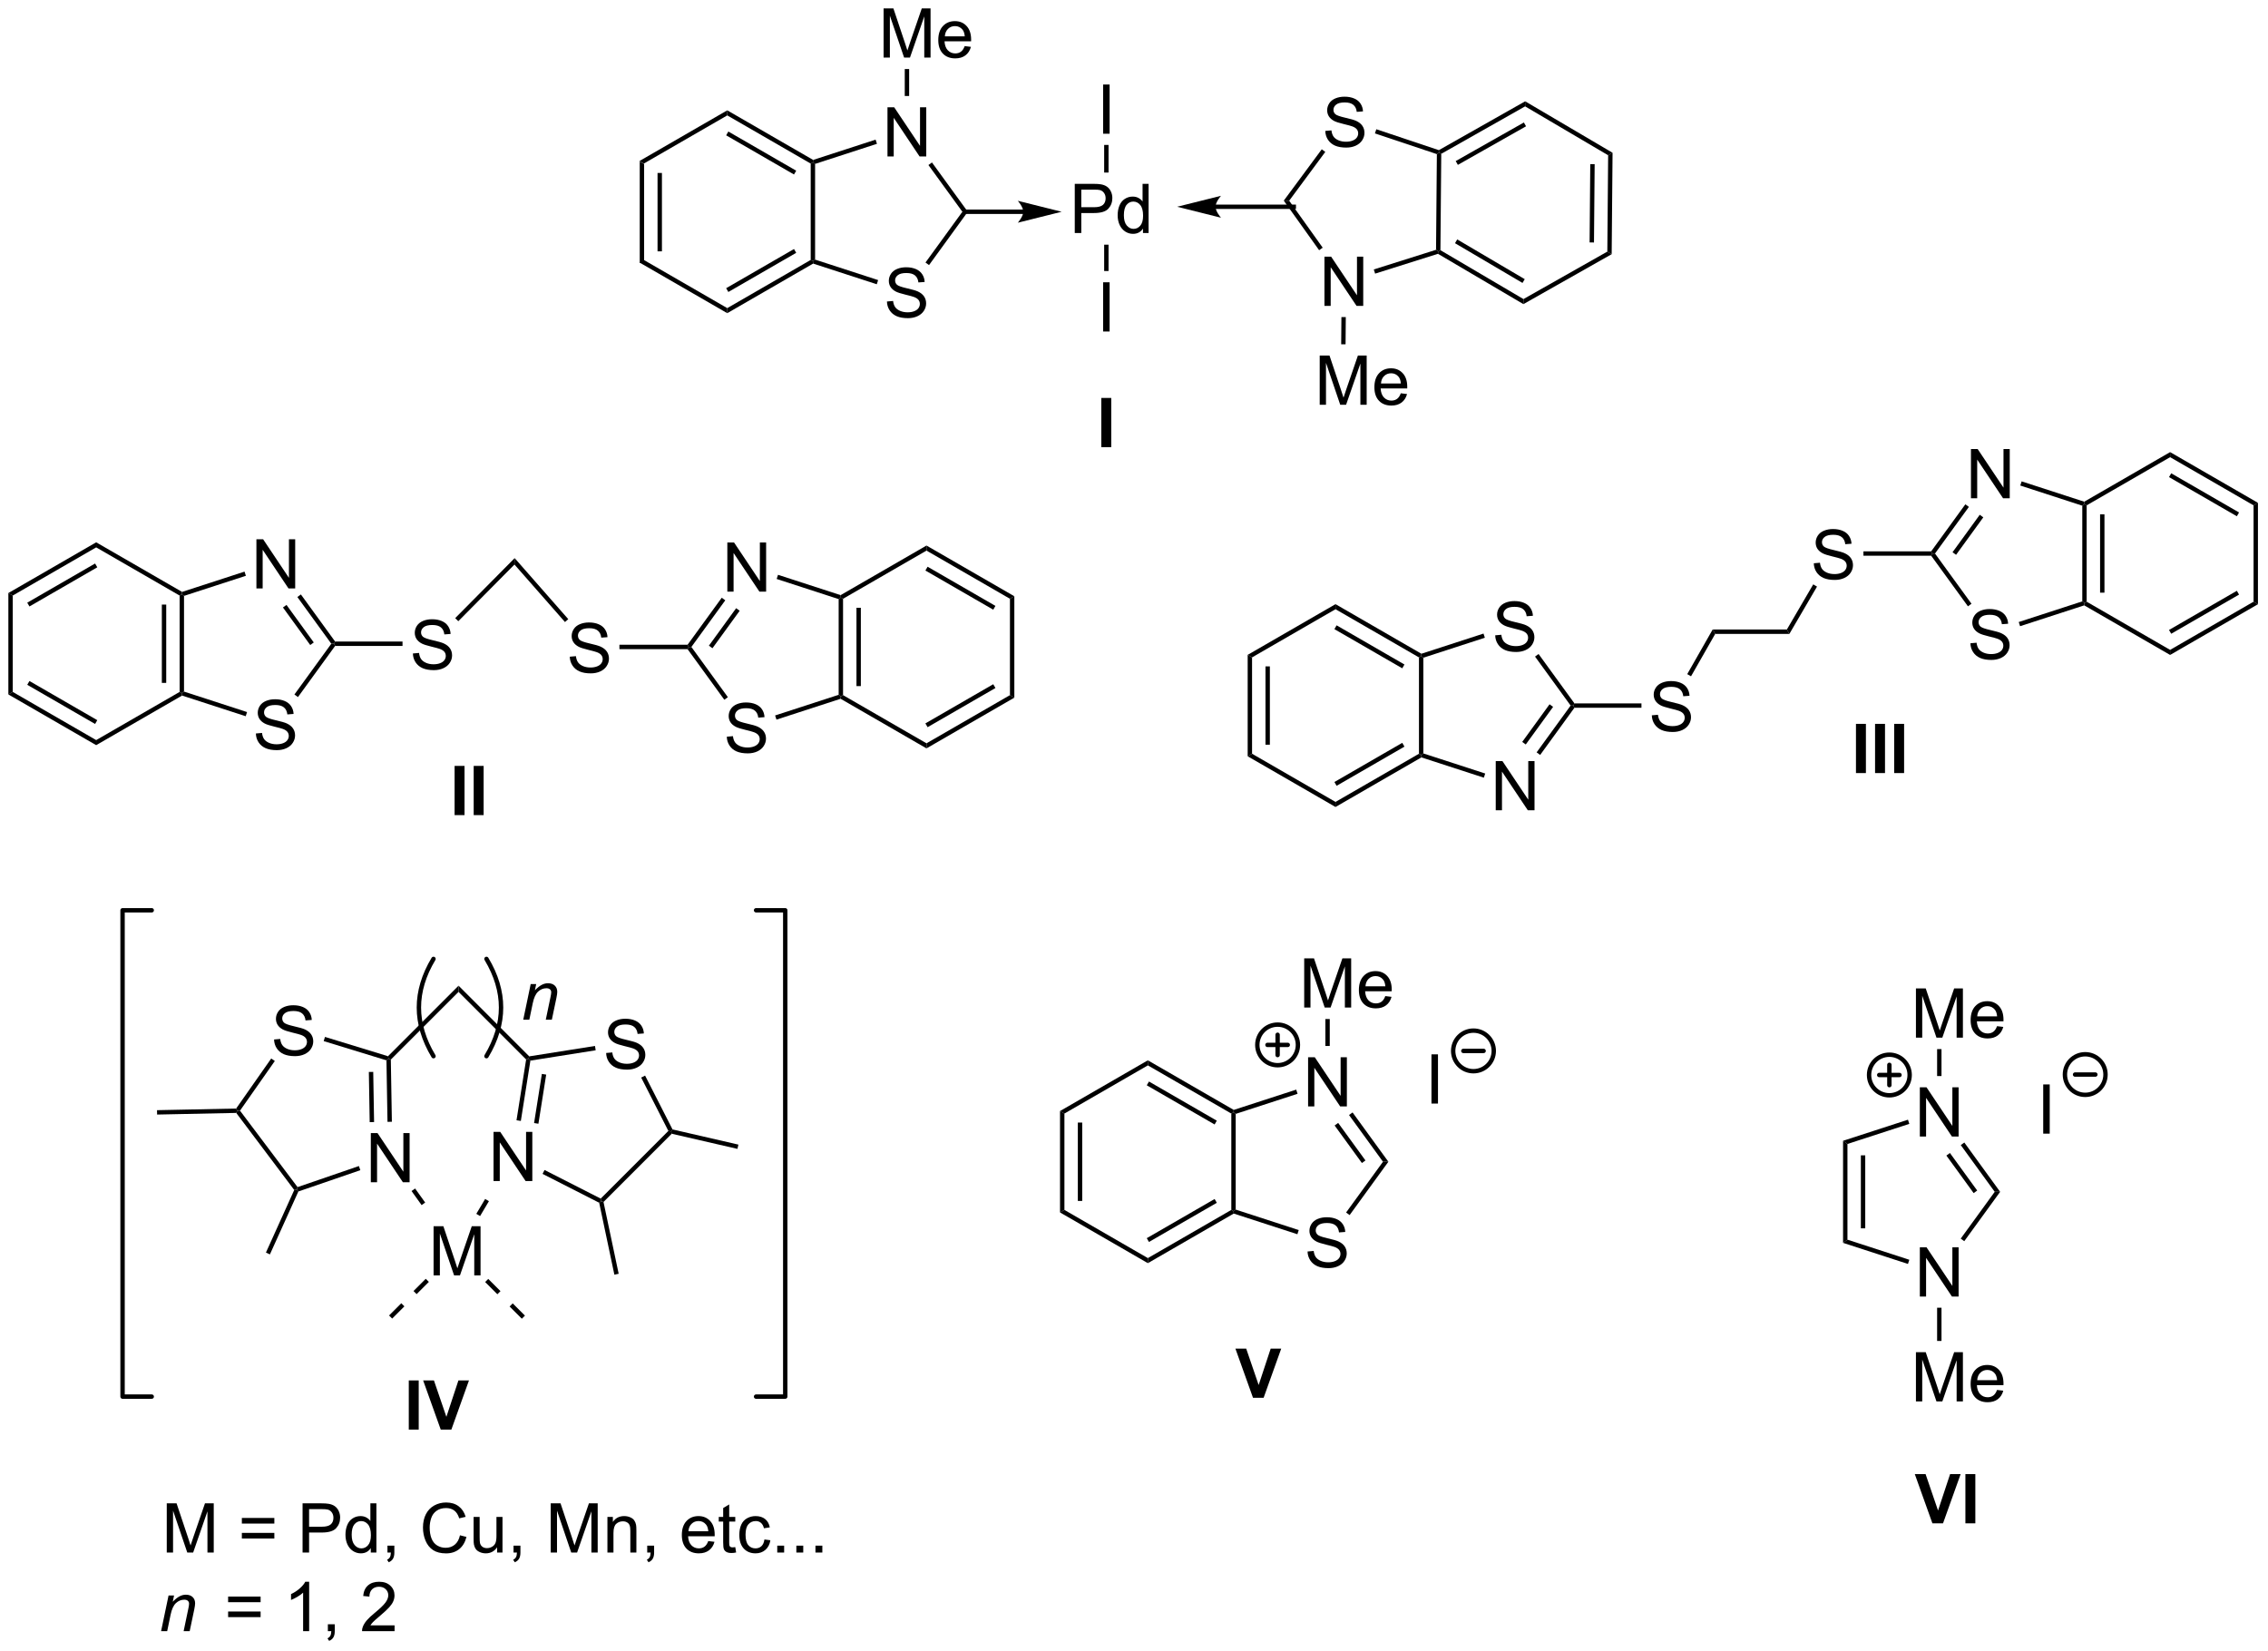 <?xml version="1.0" encoding="UTF-8"?>
<!DOCTYPE svg PUBLIC '-//W3C//DTD SVG 1.0//EN'
          'http://www.w3.org/TR/2001/REC-SVG-20010904/DTD/svg10.dtd'>
<svg stroke-dasharray="none" shape-rendering="auto" xmlns="http://www.w3.org/2000/svg" font-family="'Dialog'" text-rendering="auto" width="724" fill-opacity="1" color-interpolation="auto" color-rendering="auto" preserveAspectRatio="xMidYMid meet" font-size="12px" viewBox="0 0 724 527" fill="black" xmlns:xlink="http://www.w3.org/1999/xlink" stroke="black" image-rendering="auto" stroke-miterlimit="10" stroke-linecap="square" stroke-linejoin="miter" font-style="normal" stroke-width="1" height="527" stroke-dashoffset="0" font-weight="normal" stroke-opacity="1"
><!--Generated by the Batik Graphics2D SVG Generator--><defs id="genericDefs"
  /><g
  ><defs id="defs1"
    ><clipPath clipPathUnits="userSpaceOnUse" id="clipPath1"
      ><path d="M0.647 1.597 L271.938 1.597 L271.938 199.032 L0.647 199.032 L0.647 1.597 Z"
      /></clipPath
      ><clipPath clipPathUnits="userSpaceOnUse" id="clipPath2"
      ><path d="M-0.32 90.576 L-0.32 282.522 L263.428 282.522 L263.428 90.576 Z"
      /></clipPath
    ></defs
    ><g transform="scale(2.667,2.667) translate(-0.647,-1.597) matrix(1.029,0,0,1.029,0.976,-91.57)"
    ><path d="M74.095 109.318 L74.605 109.612 L74.605 120.826 L74.095 121.121 ZM76.166 110.661 L76.166 119.778 L76.677 119.778 L76.677 110.661 Z" stroke="none" clip-path="url(#clipPath2)"
    /></g
    ><g transform="matrix(2.743,0,0,2.743,0.877,-248.445)"
    ><path d="M74.095 121.121 L74.605 120.826 L84.317 126.434 L84.317 127.023 Z" stroke="none" clip-path="url(#clipPath2)"
    /></g
    ><g transform="matrix(2.743,0,0,2.743,0.877,-248.445)"
    ><path d="M84.317 127.023 L84.317 126.434 L94.028 120.826 L94.284 120.974 L94.313 121.251 ZM84.444 124.557 L92.34 119.999 L92.084 119.557 L84.189 124.115 Z" stroke="none" clip-path="url(#clipPath2)"
    /></g
    ><g transform="matrix(2.743,0,0,2.743,0.877,-248.445)"
    ><path d="M94.539 120.788 L94.284 120.974 L94.028 120.826 L94.028 109.612 L94.284 109.465 L94.539 109.65 Z" stroke="none" clip-path="url(#clipPath2)"
    /></g
    ><g transform="matrix(2.743,0,0,2.743,0.877,-248.445)"
    ><path d="M94.313 109.187 L94.284 109.465 L94.028 109.612 L84.317 104.005 L84.317 103.416 ZM92.34 110.44 L84.444 105.882 L84.189 106.324 L92.084 110.882 Z" stroke="none" clip-path="url(#clipPath2)"
    /></g
    ><g transform="matrix(2.743,0,0,2.743,0.877,-248.445)"
    ><path d="M84.317 103.416 L84.317 104.005 L74.605 109.612 L74.095 109.318 Z" stroke="none" clip-path="url(#clipPath2)"
    /></g
    ><g transform="matrix(2.743,0,0,2.743,0.877,-248.445)"
    ><path d="M102.901 125.664 L103.617 125.602 Q103.666 126.031 103.851 126.307 Q104.039 126.583 104.429 126.753 Q104.82 126.922 105.307 126.922 Q105.742 126.922 106.073 126.794 Q106.406 126.664 106.567 126.44 Q106.729 126.216 106.729 125.951 Q106.729 125.68 106.573 125.479 Q106.416 125.279 106.057 125.141 Q105.828 125.052 105.039 124.862 Q104.25 124.672 103.932 124.505 Q103.523 124.289 103.32 123.971 Q103.12 123.654 103.12 123.258 Q103.12 122.826 103.364 122.448 Q103.612 122.07 104.083 121.875 Q104.557 121.68 105.135 121.68 Q105.773 121.68 106.257 121.885 Q106.745 122.091 107.005 122.49 Q107.268 122.888 107.289 123.391 L106.562 123.445 Q106.502 122.904 106.164 122.628 Q105.828 122.349 105.166 122.349 Q104.479 122.349 104.164 122.602 Q103.851 122.852 103.851 123.208 Q103.851 123.516 104.073 123.716 Q104.291 123.914 105.216 124.125 Q106.14 124.333 106.484 124.49 Q106.984 124.719 107.221 125.073 Q107.461 125.427 107.461 125.888 Q107.461 126.344 107.198 126.75 Q106.937 127.154 106.445 127.38 Q105.956 127.604 105.344 127.604 Q104.565 127.604 104.039 127.378 Q103.515 127.148 103.216 126.695 Q102.916 126.24 102.901 125.664 Z" stroke="none" clip-path="url(#clipPath2)"
    /></g
    ><g transform="matrix(2.743,0,0,2.743,0.877,-248.445)"
    ><path d="M102.963 108.784 L102.963 103.057 L103.742 103.057 L106.75 107.552 L106.75 103.057 L107.476 103.057 L107.476 108.784 L106.698 108.784 L103.69 104.284 L103.69 108.784 L102.963 108.784 Z" stroke="none" clip-path="url(#clipPath2)"
    /></g
    ><g transform="matrix(2.743,0,0,2.743,0.877,-248.445)"
    ><path d="M94.313 121.251 L94.284 120.974 L94.539 120.788 L101.874 123.172 L101.717 123.657 Z" stroke="none" clip-path="url(#clipPath2)"
    /></g
    ><g transform="matrix(2.743,0,0,2.743,0.877,-248.445)"
    ><path d="M107.799 121.427 L107.386 121.127 L111.678 115.219 L112.309 115.219 Z" stroke="none" clip-path="url(#clipPath2)"
    /></g
    ><g transform="matrix(2.743,0,0,2.743,0.877,-248.445)"
    ><path d="M112.309 115.219 L111.678 115.219 L107.728 109.782 L108.141 109.482 Z" stroke="none" clip-path="url(#clipPath2)"
    /></g
    ><g transform="matrix(2.743,0,0,2.743,0.877,-248.445)"
    ><path d="M101.581 106.826 L101.738 107.311 L94.539 109.65 L94.284 109.465 L94.313 109.187 Z" stroke="none" clip-path="url(#clipPath2)"
    /></g
    ><g transform="matrix(2.743,0,0,2.743,0.877,-248.445)"
    ><path d="M102.51 97.275 L102.51 91.549 L103.651 91.549 L105.007 95.603 Q105.195 96.168 105.281 96.45 Q105.377 96.137 105.586 95.533 L106.956 91.549 L107.976 91.549 L107.976 97.275 L107.245 97.275 L107.245 92.481 L105.581 97.275 L104.898 97.275 L103.242 92.4 L103.242 97.275 L102.51 97.275 ZM111.948 95.939 L112.674 96.028 Q112.502 96.666 112.036 97.017 Q111.573 97.369 110.851 97.369 Q109.94 97.369 109.406 96.809 Q108.875 96.246 108.875 95.236 Q108.875 94.189 109.414 93.611 Q109.953 93.033 110.812 93.033 Q111.643 93.033 112.169 93.601 Q112.698 94.166 112.698 95.192 Q112.698 95.254 112.695 95.379 L109.601 95.379 Q109.64 96.064 109.987 96.429 Q110.336 96.791 110.854 96.791 Q111.242 96.791 111.515 96.588 Q111.789 96.385 111.948 95.939 ZM109.64 94.801 L111.956 94.801 Q111.909 94.278 111.69 94.017 Q111.354 93.611 110.82 93.611 Q110.336 93.611 110.005 93.937 Q109.674 94.26 109.64 94.801 Z" stroke="none" clip-path="url(#clipPath2)"
    /></g
    ><g transform="matrix(2.743,0,0,2.743,0.877,-248.445)"
    ><path d="M105.484 101.746 L104.974 101.746 L104.974 98.61 L105.484 98.61 Z" stroke="none" clip-path="url(#clipPath2)"
    /></g
    ><g transform="matrix(2.743,0,0,2.743,0.877,-248.445)"
    ><path d="M118.767 114.964 L111.993 114.964 L111.738 114.964 L111.738 115.475 L111.993 115.475 L118.767 115.475 L119.022 115.475 L119.022 114.964 L118.767 114.964 ZM123.232 115.219 L118.129 113.944 C118.129 113.944 118.767 114.661 118.767 115.219 C118.767 115.778 118.129 116.495 118.129 116.495 Z" stroke="none" clip-path="url(#clipPath2)"
    /></g
    ><g transform="matrix(2.743,0,0,2.743,0.877,-248.445)"
    ><path d="M187.244 120.157 L186.737 119.858 L186.833 108.644 L187.346 108.354 ZM185.185 118.796 L185.263 109.679 L184.752 109.675 L184.674 118.791 Z" stroke="none" clip-path="url(#clipPath2)"
    /></g
    ><g transform="matrix(2.743,0,0,2.743,0.877,-248.445)"
    ><path d="M187.346 108.354 L186.833 108.644 L177.17 102.954 L177.175 102.365 Z" stroke="none" clip-path="url(#clipPath2)"
    /></g
    ><g transform="matrix(2.743,0,0,2.743,0.877,-248.445)"
    ><path d="M177.175 102.365 L177.17 102.954 L167.41 108.477 L167.156 108.328 L167.13 108.05 ZM177.026 104.829 L169.092 109.32 L169.343 109.763 L177.278 105.273 Z" stroke="none" clip-path="url(#clipPath2)"
    /></g
    ><g transform="matrix(2.743,0,0,2.743,0.877,-248.445)"
    ><path d="M166.9 108.511 L167.156 108.328 L167.41 108.477 L167.314 119.691 L167.058 119.836 L166.804 119.648 Z" stroke="none" clip-path="url(#clipPath2)"
    /></g
    ><g transform="matrix(2.743,0,0,2.743,0.877,-248.445)"
    ><path d="M167.026 120.114 L167.058 119.836 L167.314 119.691 L176.977 125.381 L176.972 125.97 ZM169.01 118.878 L176.866 123.504 L177.125 123.064 L169.269 118.438 Z" stroke="none" clip-path="url(#clipPath2)"
    /></g
    ><g transform="matrix(2.743,0,0,2.743,0.877,-248.445)"
    ><path d="M176.972 125.97 L176.977 125.381 L186.737 119.858 L187.244 120.157 Z" stroke="none" clip-path="url(#clipPath2)"
    /></g
    ><g transform="matrix(2.743,0,0,2.743,0.877,-248.445)"
    ><path d="M153.914 105.811 L154.63 105.749 Q154.68 106.178 154.864 106.455 Q155.052 106.731 155.443 106.9 Q155.833 107.069 156.32 107.069 Q156.755 107.069 157.086 106.942 Q157.419 106.811 157.581 106.587 Q157.742 106.363 157.742 106.098 Q157.742 105.827 157.586 105.626 Q157.43 105.426 157.07 105.288 Q156.841 105.199 156.052 105.009 Q155.263 104.819 154.945 104.653 Q154.536 104.436 154.333 104.119 Q154.133 103.801 154.133 103.405 Q154.133 102.973 154.377 102.595 Q154.625 102.218 155.096 102.022 Q155.57 101.827 156.148 101.827 Q156.786 101.827 157.271 102.033 Q157.758 102.238 158.018 102.637 Q158.281 103.035 158.302 103.538 L157.575 103.593 Q157.516 103.051 157.177 102.775 Q156.841 102.496 156.18 102.496 Q155.492 102.496 155.177 102.749 Q154.864 102.999 154.864 103.356 Q154.864 103.663 155.086 103.863 Q155.305 104.061 156.229 104.272 Q157.154 104.481 157.497 104.637 Q157.997 104.866 158.234 105.22 Q158.474 105.574 158.474 106.035 Q158.474 106.491 158.211 106.897 Q157.95 107.301 157.458 107.528 Q156.969 107.751 156.357 107.751 Q155.578 107.751 155.052 107.525 Q154.529 107.296 154.229 106.843 Q153.93 106.387 153.914 105.811 Z" stroke="none" clip-path="url(#clipPath2)"
    /></g
    ><g transform="matrix(2.743,0,0,2.743,0.877,-248.445)"
    ><path d="M153.817 126.173 L153.817 120.447 L154.595 120.447 L157.603 124.942 L157.603 120.447 L158.33 120.447 L158.33 126.173 L157.551 126.173 L154.543 121.673 L154.543 126.173 L153.817 126.173 Z" stroke="none" clip-path="url(#clipPath2)"
    /></g
    ><g transform="matrix(2.743,0,0,2.743,0.877,-248.445)"
    ><path d="M167.13 108.05 L167.156 108.328 L166.9 108.511 L159.691 106.1 L159.853 105.616 Z" stroke="none" clip-path="url(#clipPath2)"
    /></g
    ><g transform="matrix(2.743,0,0,2.743,0.877,-248.445)"
    ><path d="M153.504 107.95 L153.914 108.254 L149.713 113.933 L149.082 113.927 Z" stroke="none" clip-path="url(#clipPath2)"
    /></g
    ><g transform="matrix(2.743,0,0,2.743,0.877,-248.445)"
    ><path d="M149.082 113.927 L149.713 113.933 L153.613 119.398 L153.197 119.695 Z" stroke="none" clip-path="url(#clipPath2)"
    /></g
    ><g transform="matrix(2.743,0,0,2.743,0.877,-248.445)"
    ><path d="M159.713 122.421 L159.559 121.934 L166.804 119.648 L167.058 119.836 L167.026 120.114 Z" stroke="none" clip-path="url(#clipPath2)"
    /></g
    ><g transform="matrix(2.743,0,0,2.743,0.877,-248.445)"
    ><path d="M153.265 137.681 L153.265 131.955 L154.405 131.955 L155.762 136.01 Q155.95 136.575 156.036 136.856 Q156.132 136.543 156.34 135.939 L157.71 131.955 L158.731 131.955 L158.731 137.681 L157.999 137.681 L157.999 132.887 L156.335 137.681 L155.653 137.681 L153.996 132.806 L153.996 137.681 L153.265 137.681 ZM162.702 136.346 L163.429 136.434 Q163.257 137.072 162.791 137.424 Q162.327 137.775 161.606 137.775 Q160.694 137.775 160.161 137.215 Q159.629 136.653 159.629 135.642 Q159.629 134.596 160.168 134.017 Q160.707 133.439 161.567 133.439 Q162.398 133.439 162.923 134.007 Q163.452 134.572 163.452 135.598 Q163.452 135.661 163.45 135.786 L160.356 135.786 Q160.395 136.471 160.741 136.835 Q161.09 137.197 161.608 137.197 Q161.996 137.197 162.27 136.994 Q162.543 136.791 162.702 136.346 ZM160.395 135.208 L162.71 135.208 Q162.663 134.684 162.444 134.424 Q162.108 134.017 161.575 134.017 Q161.09 134.017 160.759 134.343 Q160.429 134.666 160.395 135.208 Z" stroke="none" clip-path="url(#clipPath2)"
    /></g
    ><g transform="matrix(2.743,0,0,2.743,0.877,-248.445)"
    ><path d="M155.791 127.475 L156.301 127.479 L156.274 130.645 L155.764 130.641 Z" stroke="none" clip-path="url(#clipPath2)"
    /></g
    ><g transform="matrix(2.743,0,0,2.743,0.877,-248.445)"
    ><path d="M141.139 114.892 L150.248 114.892 L150.503 114.892 L150.503 114.382 L150.248 114.382 L141.139 114.382 L140.884 114.382 L140.884 114.892 L141.139 114.892 ZM136.675 114.637 L141.777 115.913 C141.777 115.913 141.139 115.195 141.139 114.637 C141.139 114.079 141.777 113.362 141.777 113.362 Z" stroke="none" clip-path="url(#clipPath2)"
    /></g
    ><g transform="matrix(2.743,0,0,2.743,0.877,-248.445)"
    ><path d="M124.759 117.696 L124.759 111.97 L126.921 111.97 Q127.491 111.97 127.79 112.025 Q128.212 112.095 128.496 112.293 Q128.783 112.488 128.957 112.845 Q129.132 113.199 129.132 113.626 Q129.132 114.355 128.666 114.863 Q128.202 115.368 126.986 115.368 L125.517 115.368 L125.517 117.696 L124.759 117.696 ZM125.517 114.691 L126.999 114.691 Q127.733 114.691 128.041 114.418 Q128.35 114.144 128.35 113.65 Q128.35 113.29 128.168 113.035 Q127.986 112.777 127.689 112.696 Q127.499 112.644 126.983 112.644 L125.517 112.644 L125.517 114.691 ZM132.697 117.696 L132.697 117.173 Q132.304 117.79 131.538 117.79 Q131.041 117.79 130.624 117.517 Q130.21 117.243 129.981 116.754 Q129.751 116.261 129.751 115.626 Q129.751 115.004 129.957 114.499 Q130.166 113.993 130.58 113.725 Q130.994 113.454 131.507 113.454 Q131.882 113.454 132.173 113.613 Q132.468 113.769 132.65 114.025 L132.65 111.97 L133.35 111.97 L133.35 117.696 L132.697 117.696 ZM130.475 115.626 Q130.475 116.423 130.811 116.819 Q131.147 117.212 131.603 117.212 Q132.064 117.212 132.387 116.834 Q132.71 116.457 132.71 115.683 Q132.71 114.832 132.382 114.433 Q132.054 114.035 131.572 114.035 Q131.103 114.035 130.788 114.418 Q130.475 114.801 130.475 115.626 Z" stroke="none" clip-path="url(#clipPath2)"
    /></g
    ><g transform="matrix(2.743,0,0,2.743,0.877,-248.445)"
    ><path d="M128.058 106.138 L128.058 100.411 L128.815 100.411 L128.815 106.138 L128.058 106.138 Z" stroke="none" clip-path="url(#clipPath2)"
    /></g
    ><g transform="matrix(2.743,0,0,2.743,0.877,-248.445)"
    ><path d="M128.69 110.658 L128.18 110.658 L128.18 107.442 L128.69 107.442 Z" stroke="none" clip-path="url(#clipPath2)"
    /></g
    ><g transform="matrix(2.743,0,0,2.743,0.877,-248.445)"
    ><path d="M128.058 129.155 L128.058 123.428 L128.815 123.428 L128.815 129.155 L128.058 129.155 Z" stroke="none" clip-path="url(#clipPath2)"
    /></g
    ><g transform="matrix(2.743,0,0,2.743,0.877,-248.445)"
    ><path d="M128.18 119.051 L128.69 119.051 L128.69 122.117 L128.18 122.117 Z" stroke="none" clip-path="url(#clipPath2)"
    /></g
    ><g transform="matrix(2.743,0,0,2.743,0.877,-248.445)"
    ><path d="M127.849 142.616 L127.849 136.889 L129.005 136.889 L129.005 142.616 L127.849 142.616 Z" stroke="none" clip-path="url(#clipPath2)"
    /></g
    ><g transform="matrix(2.743,0,0,2.743,0.877,-248.445)"
    ><path d="M144.882 166.79 L145.392 167.085 L145.392 178.299 L144.882 178.594 ZM146.954 168.134 L146.954 177.25 L147.464 177.25 L147.464 168.134 Z" stroke="none" clip-path="url(#clipPath2)"
    /></g
    ><g transform="matrix(2.743,0,0,2.743,0.877,-248.445)"
    ><path d="M144.882 178.594 L145.392 178.299 L155.104 183.906 L155.104 184.495 Z" stroke="none" clip-path="url(#clipPath2)"
    /></g
    ><g transform="matrix(2.743,0,0,2.743,0.877,-248.445)"
    ><path d="M155.104 184.495 L155.104 183.906 L164.816 178.299 L165.071 178.446 L165.1 178.724 ZM155.232 182.03 L163.127 177.471 L162.872 177.029 L154.976 181.588 Z" stroke="none" clip-path="url(#clipPath2)"
    /></g
    ><g transform="matrix(2.743,0,0,2.743,0.877,-248.445)"
    ><path d="M165.326 178.261 L165.071 178.446 L164.816 178.299 L164.816 167.085 L165.071 166.938 L165.326 167.123 Z" stroke="none" clip-path="url(#clipPath2)"
    /></g
    ><g transform="matrix(2.743,0,0,2.743,0.877,-248.445)"
    ><path d="M165.1 166.66 L165.071 166.938 L164.816 167.085 L155.104 161.478 L155.104 160.889 ZM163.127 167.913 L155.232 163.354 L154.976 163.796 L162.872 168.355 Z" stroke="none" clip-path="url(#clipPath2)"
    /></g
    ><g transform="matrix(2.743,0,0,2.743,0.877,-248.445)"
    ><path d="M155.104 160.889 L155.104 161.478 L145.392 167.085 L144.882 166.79 Z" stroke="none" clip-path="url(#clipPath2)"
    /></g
    ><g transform="matrix(2.743,0,0,2.743,0.877,-248.445)"
    ><path d="M173.751 184.878 L173.751 179.151 L174.529 179.151 L177.537 183.646 L177.537 179.151 L178.264 179.151 L178.264 184.878 L177.485 184.878 L174.477 180.378 L174.477 184.878 L173.751 184.878 Z" stroke="none" clip-path="url(#clipPath2)"
    /></g
    ><g transform="matrix(2.743,0,0,2.743,0.877,-248.445)"
    ><path d="M173.688 164.515 L174.404 164.453 Q174.454 164.882 174.639 165.158 Q174.826 165.434 175.217 165.604 Q175.607 165.773 176.094 165.773 Q176.529 165.773 176.86 165.645 Q177.193 165.515 177.355 165.291 Q177.516 165.067 177.516 164.802 Q177.516 164.531 177.36 164.33 Q177.204 164.13 176.844 163.992 Q176.615 163.903 175.826 163.713 Q175.037 163.523 174.719 163.356 Q174.311 163.14 174.107 162.822 Q173.907 162.505 173.907 162.109 Q173.907 161.677 174.152 161.299 Q174.399 160.921 174.87 160.726 Q175.344 160.531 175.923 160.531 Q176.561 160.531 177.045 160.736 Q177.532 160.942 177.792 161.341 Q178.055 161.739 178.076 162.242 L177.35 162.296 Q177.29 161.755 176.951 161.479 Q176.615 161.2 175.954 161.2 Q175.266 161.2 174.951 161.453 Q174.639 161.703 174.639 162.059 Q174.639 162.367 174.86 162.567 Q175.079 162.765 176.003 162.976 Q176.928 163.184 177.272 163.341 Q177.772 163.57 178.008 163.924 Q178.248 164.278 178.248 164.739 Q178.248 165.195 177.985 165.601 Q177.725 166.005 177.232 166.231 Q176.743 166.455 176.131 166.455 Q175.352 166.455 174.826 166.229 Q174.303 165.999 174.003 165.546 Q173.704 165.091 173.688 164.515 Z" stroke="none" clip-path="url(#clipPath2)"
    /></g
    ><g transform="matrix(2.743,0,0,2.743,0.877,-248.445)"
    ><path d="M165.1 178.724 L165.071 178.446 L165.326 178.261 L172.525 180.6 L172.368 181.085 Z" stroke="none" clip-path="url(#clipPath2)"
    /></g
    ><g transform="matrix(2.743,0,0,2.743,0.877,-248.445)"
    ><path d="M178.921 178.438 L178.509 178.138 L182.466 172.692 L182.781 172.692 L182.911 172.947 ZM177.245 177.22 L180.427 172.842 L180.014 172.542 L176.833 176.921 Z" stroke="none" clip-path="url(#clipPath2)"
    /></g
    ><g transform="matrix(2.743,0,0,2.743,0.877,-248.445)"
    ><path d="M182.911 172.437 L182.781 172.692 L182.466 172.692 L178.324 166.991 L178.737 166.691 Z" stroke="none" clip-path="url(#clipPath2)"
    /></g
    ><g transform="matrix(2.743,0,0,2.743,0.877,-248.445)"
    ><path d="M172.327 164.312 L172.485 164.797 L165.326 167.123 L165.071 166.938 L165.1 166.66 Z" stroke="none" clip-path="url(#clipPath2)"
    /></g
    ><g transform="matrix(2.743,0,0,2.743,0.877,-248.445)"
    ><path d="M191.915 173.826 L192.631 173.763 Q192.681 174.193 192.865 174.469 Q193.053 174.745 193.444 174.914 Q193.834 175.084 194.321 175.084 Q194.756 175.084 195.087 174.956 Q195.42 174.826 195.582 174.602 Q195.743 174.378 195.743 174.112 Q195.743 173.841 195.587 173.641 Q195.431 173.44 195.071 173.302 Q194.842 173.214 194.053 173.024 Q193.264 172.834 192.946 172.667 Q192.537 172.451 192.334 172.133 Q192.134 171.815 192.134 171.419 Q192.134 170.987 192.379 170.61 Q192.626 170.232 193.097 170.037 Q193.571 169.841 194.149 169.841 Q194.787 169.841 195.272 170.047 Q195.759 170.253 196.019 170.651 Q196.282 171.05 196.303 171.552 L195.576 171.607 Q195.517 171.065 195.178 170.789 Q194.842 170.511 194.181 170.511 Q193.493 170.511 193.178 170.763 Q192.865 171.013 192.865 171.37 Q192.865 171.677 193.087 171.878 Q193.306 172.076 194.23 172.287 Q195.155 172.495 195.498 172.651 Q195.998 172.88 196.235 173.235 Q196.475 173.589 196.475 174.05 Q196.475 174.505 196.212 174.912 Q195.951 175.315 195.459 175.542 Q194.97 175.766 194.358 175.766 Q193.579 175.766 193.053 175.539 Q192.53 175.31 192.23 174.857 Q191.931 174.401 191.915 173.826 Z" stroke="none" clip-path="url(#clipPath2)"
    /></g
    ><g transform="matrix(2.743,0,0,2.743,0.877,-248.445)"
    ><path d="M182.911 172.947 L182.781 172.692 L182.911 172.437 L190.709 172.437 L190.709 172.947 Z" stroke="none" clip-path="url(#clipPath2)"
    /></g
    ><g transform="matrix(2.743,0,0,2.743,0.877,-248.445)"
    ><path d="M196.479 169.285 L196.036 169.033 L198.997 163.839 L199.294 164.35 Z" stroke="none" clip-path="url(#clipPath2)"
    /></g
    ><g transform="matrix(2.743,0,0,2.743,0.877,-248.445)"
    ><path d="M199.294 164.35 L198.997 163.839 L207.631 163.839 L207.924 164.35 Z" stroke="none" clip-path="url(#clipPath2)"
    /></g
    ><g transform="matrix(2.743,0,0,2.743,0.877,-248.445)"
    ><path d="M210.766 156.13 L211.482 156.068 Q211.532 156.498 211.717 156.774 Q211.904 157.049 212.295 157.219 Q212.685 157.388 213.173 157.388 Q213.607 157.388 213.938 157.261 Q214.272 157.13 214.433 156.906 Q214.594 156.682 214.594 156.417 Q214.594 156.146 214.438 155.945 Q214.282 155.745 213.923 155.607 Q213.693 155.518 212.904 155.328 Q212.115 155.138 211.798 154.971 Q211.389 154.755 211.185 154.438 Q210.985 154.12 210.985 153.724 Q210.985 153.292 211.23 152.914 Q211.477 152.536 211.949 152.341 Q212.423 152.146 213.001 152.146 Q213.639 152.146 214.123 152.352 Q214.61 152.557 214.87 152.956 Q215.133 153.354 215.154 153.857 L214.428 153.911 Q214.368 153.37 214.029 153.094 Q213.693 152.815 213.032 152.815 Q212.344 152.815 212.029 153.068 Q211.717 153.318 211.717 153.674 Q211.717 153.982 211.938 154.182 Q212.157 154.38 213.081 154.591 Q214.006 154.799 214.35 154.956 Q214.85 155.185 215.087 155.539 Q215.326 155.893 215.326 156.354 Q215.326 156.81 215.063 157.216 Q214.803 157.62 214.31 157.846 Q213.821 158.07 213.209 158.07 Q212.43 158.07 211.904 157.844 Q211.381 157.615 211.081 157.161 Q210.782 156.706 210.766 156.13 Z" stroke="none" clip-path="url(#clipPath2)"
    /></g
    ><g transform="matrix(2.743,0,0,2.743,0.877,-248.445)"
    ><path d="M207.924 164.35 L207.631 163.839 L210.7 158.587 L211.141 158.845 Z" stroke="none" clip-path="url(#clipPath2)"
    /></g
    ><g transform="matrix(2.743,0,0,2.743,0.877,-248.445)"
    ><path d="M216.542 155.252 L216.542 154.741 L224.427 154.741 L224.557 154.996 L224.427 155.252 Z" stroke="none" clip-path="url(#clipPath2)"
    /></g
    ><g transform="matrix(2.743,0,0,2.743,0.877,-248.445)"
    ><path d="M229.056 148.561 L229.056 142.834 L229.834 142.834 L232.842 147.329 L232.842 142.834 L233.569 142.834 L233.569 148.561 L232.79 148.561 L229.782 144.061 L229.782 148.561 L229.056 148.561 Z" stroke="none" clip-path="url(#clipPath2)"
    /></g
    ><g transform="matrix(2.743,0,0,2.743,0.877,-248.445)"
    ><path d="M228.993 165.441 L229.709 165.379 Q229.759 165.808 229.944 166.084 Q230.131 166.36 230.522 166.53 Q230.912 166.699 231.399 166.699 Q231.834 166.699 232.165 166.571 Q232.498 166.441 232.66 166.217 Q232.821 165.993 232.821 165.727 Q232.821 165.457 232.665 165.256 Q232.509 165.055 232.149 164.917 Q231.92 164.829 231.131 164.639 Q230.342 164.449 230.024 164.282 Q229.615 164.066 229.412 163.748 Q229.212 163.43 229.212 163.035 Q229.212 162.602 229.457 162.225 Q229.704 161.847 230.175 161.652 Q230.649 161.457 231.227 161.457 Q231.865 161.457 232.35 161.662 Q232.837 161.868 233.097 162.267 Q233.36 162.665 233.381 163.167 L232.655 163.222 Q232.595 162.68 232.256 162.405 Q231.92 162.126 231.259 162.126 Q230.571 162.126 230.256 162.379 Q229.944 162.629 229.944 162.985 Q229.944 163.292 230.165 163.493 Q230.384 163.691 231.308 163.902 Q232.233 164.11 232.576 164.267 Q233.076 164.496 233.313 164.85 Q233.553 165.204 233.553 165.665 Q233.553 166.121 233.29 166.527 Q233.03 166.93 232.537 167.157 Q232.048 167.381 231.436 167.381 Q230.657 167.381 230.131 167.155 Q229.608 166.925 229.308 166.472 Q229.009 166.017 228.993 165.441 Z" stroke="none" clip-path="url(#clipPath2)"
    /></g
    ><g transform="matrix(2.743,0,0,2.743,0.877,-248.445)"
    ><path d="M224.872 154.996 L224.557 154.996 L224.427 154.741 L228.403 149.268 L228.816 149.568 ZM227.324 155.146 L230.492 150.786 L230.079 150.486 L226.911 154.846 Z" stroke="none" clip-path="url(#clipPath2)"
    /></g
    ><g transform="matrix(2.743,0,0,2.743,0.877,-248.445)"
    ><path d="M234.796 147.083 L234.954 146.598 L242.238 148.964 L242.267 149.242 L242.012 149.428 Z" stroke="none" clip-path="url(#clipPath2)"
    /></g
    ><g transform="matrix(2.743,0,0,2.743,0.877,-248.445)"
    ><path d="M242.012 149.428 L242.267 149.242 L242.522 149.389 L242.522 160.603 L242.267 160.751 L242.012 160.565 ZM244.083 150.438 L244.083 159.555 L244.593 159.555 L244.593 150.438 Z" stroke="none" clip-path="url(#clipPath2)"
    /></g
    ><g transform="matrix(2.743,0,0,2.743,0.877,-248.445)"
    ><path d="M242.012 160.565 L242.267 160.751 L242.238 161.029 L234.772 163.454 L234.615 162.969 Z" stroke="none" clip-path="url(#clipPath2)"
    /></g
    ><g transform="matrix(2.743,0,0,2.743,0.877,-248.445)"
    ><path d="M229.119 160.841 L228.706 161.141 L224.427 155.252 L224.557 154.996 L224.872 154.996 Z" stroke="none" clip-path="url(#clipPath2)"
    /></g
    ><g transform="matrix(2.743,0,0,2.743,0.877,-248.445)"
    ><path d="M242.522 149.389 L242.267 149.242 L242.238 148.964 L252.233 143.193 L252.233 143.782 Z" stroke="none" clip-path="url(#clipPath2)"
    /></g
    ><g transform="matrix(2.743,0,0,2.743,0.877,-248.445)"
    ><path d="M252.233 143.782 L252.233 143.193 L262.455 149.095 L261.945 149.389 ZM252.106 146.101 L260.001 150.659 L260.256 150.217 L252.361 145.659 Z" stroke="none" clip-path="url(#clipPath2)"
    /></g
    ><g transform="matrix(2.743,0,0,2.743,0.877,-248.445)"
    ><path d="M261.945 149.389 L262.455 149.095 L262.455 160.898 L261.945 160.603 Z" stroke="none" clip-path="url(#clipPath2)"
    /></g
    ><g transform="matrix(2.743,0,0,2.743,0.877,-248.445)"
    ><path d="M261.945 160.603 L262.455 160.898 L252.233 166.8 L252.233 166.21 ZM260.001 159.334 L252.106 163.892 L252.361 164.334 L260.256 159.776 Z" stroke="none" clip-path="url(#clipPath2)"
    /></g
    ><g transform="matrix(2.743,0,0,2.743,0.877,-248.445)"
    ><path d="M252.233 166.21 L252.233 166.8 L242.238 161.029 L242.267 160.751 L242.522 160.603 Z" stroke="none" clip-path="url(#clipPath2)"
    /></g
    ><g transform="matrix(2.743,0,0,2.743,0.877,-248.445)"
    ><path d="M29.459 175.94 L30.175 175.877 Q30.224 176.307 30.409 176.583 Q30.597 176.859 30.987 177.028 Q31.378 177.198 31.865 177.198 Q32.3 177.198 32.63 177.07 Q32.964 176.94 33.125 176.716 Q33.287 176.492 33.287 176.226 Q33.287 175.956 33.13 175.755 Q32.974 175.554 32.615 175.416 Q32.386 175.328 31.597 175.138 Q30.808 174.948 30.49 174.781 Q30.081 174.565 29.878 174.247 Q29.677 173.929 29.677 173.534 Q29.677 173.101 29.922 172.724 Q30.169 172.346 30.641 172.151 Q31.115 171.956 31.693 171.956 Q32.331 171.956 32.815 172.161 Q33.302 172.367 33.563 172.765 Q33.826 173.164 33.847 173.666 L33.12 173.721 Q33.06 173.179 32.722 172.903 Q32.386 172.625 31.724 172.625 Q31.037 172.625 30.722 172.877 Q30.409 173.127 30.409 173.484 Q30.409 173.791 30.63 173.992 Q30.849 174.19 31.774 174.401 Q32.698 174.609 33.042 174.765 Q33.542 174.995 33.779 175.349 Q34.019 175.703 34.019 176.164 Q34.019 176.62 33.755 177.026 Q33.495 177.429 33.003 177.656 Q32.513 177.88 31.901 177.88 Q31.123 177.88 30.597 177.653 Q30.073 177.424 29.774 176.971 Q29.474 176.515 29.459 175.94 Z" stroke="none" clip-path="url(#clipPath2)"
    /></g
    ><g transform="matrix(2.743,0,0,2.743,0.877,-248.445)"
    ><path d="M29.521 159.06 L29.521 153.333 L30.3 153.333 L33.307 157.828 L33.307 153.333 L34.034 153.333 L34.034 159.06 L33.255 159.06 L30.248 154.56 L30.248 159.06 L29.521 159.06 Z" stroke="none" clip-path="url(#clipPath2)"
    /></g
    ><g transform="matrix(2.743,0,0,2.743,0.877,-248.445)"
    ><path d="M20.586 159.888 L20.841 159.741 L21.096 159.926 L21.096 171.064 L20.841 171.25 L20.586 171.102 ZM18.515 160.937 L18.515 170.054 L19.025 170.054 L19.025 160.937 Z" stroke="none" clip-path="url(#clipPath2)"
    /></g
    ><g transform="matrix(2.743,0,0,2.743,0.877,-248.445)"
    ><path d="M20.87 171.527 L20.841 171.25 L21.096 171.064 L28.432 173.448 L28.275 173.933 Z" stroke="none" clip-path="url(#clipPath2)"
    /></g
    ><g transform="matrix(2.743,0,0,2.743,0.877,-248.445)"
    ><path d="M34.356 171.703 L33.944 171.403 L38.236 165.495 L38.551 165.495 L38.681 165.75 Z" stroke="none" clip-path="url(#clipPath2)"
    /></g
    ><g transform="matrix(2.743,0,0,2.743,0.877,-248.445)"
    ><path d="M38.681 165.24 L38.551 165.495 L38.236 165.495 L34.286 160.058 L34.698 159.758 ZM36.197 165.345 L33.023 160.976 L32.61 161.276 L35.784 165.645 Z" stroke="none" clip-path="url(#clipPath2)"
    /></g
    ><g transform="matrix(2.743,0,0,2.743,0.877,-248.445)"
    ><path d="M28.138 157.102 L28.296 157.587 L21.096 159.926 L20.841 159.741 L20.87 159.463 Z" stroke="none" clip-path="url(#clipPath2)"
    /></g
    ><g transform="matrix(2.743,0,0,2.743,0.877,-248.445)"
    ><path d="M47.732 166.629 L48.448 166.567 Q48.498 166.996 48.682 167.272 Q48.87 167.548 49.261 167.718 Q49.651 167.887 50.138 167.887 Q50.573 167.887 50.904 167.759 Q51.237 167.629 51.398 167.405 Q51.56 167.181 51.56 166.916 Q51.56 166.645 51.404 166.444 Q51.248 166.244 50.888 166.106 Q50.659 166.017 49.87 165.827 Q49.081 165.637 48.763 165.47 Q48.354 165.254 48.151 164.936 Q47.951 164.619 47.951 164.223 Q47.951 163.791 48.195 163.413 Q48.443 163.035 48.914 162.84 Q49.388 162.645 49.966 162.645 Q50.604 162.645 51.089 162.851 Q51.576 163.056 51.836 163.455 Q52.099 163.853 52.12 164.356 L51.393 164.41 Q51.333 163.869 50.995 163.593 Q50.659 163.314 49.998 163.314 Q49.31 163.314 48.995 163.567 Q48.682 163.817 48.682 164.173 Q48.682 164.481 48.904 164.681 Q49.123 164.879 50.047 165.09 Q50.971 165.298 51.315 165.455 Q51.815 165.684 52.052 166.038 Q52.292 166.392 52.292 166.853 Q52.292 167.309 52.029 167.715 Q51.768 168.119 51.276 168.345 Q50.787 168.569 50.175 168.569 Q49.396 168.569 48.87 168.343 Q48.346 168.113 48.047 167.66 Q47.748 167.205 47.732 166.629 Z" stroke="none" clip-path="url(#clipPath2)"
    /></g
    ><g transform="matrix(2.743,0,0,2.743,0.877,-248.445)"
    ><path d="M38.681 165.75 L38.551 165.495 L38.681 165.24 L46.525 165.24 L46.525 165.75 Z" stroke="none" clip-path="url(#clipPath2)"
    /></g
    ><g transform="matrix(2.743,0,0,2.743,0.877,-248.445)"
    ><path d="M53.018 162.873 L52.655 162.514 L59.575 155.53 L59.553 156.277 Z" stroke="none" clip-path="url(#clipPath2)"
    /></g
    ><g transform="matrix(2.743,0,0,2.743,0.877,-248.445)"
    ><path d="M65.99 167.004 L66.707 166.942 Q66.756 167.371 66.941 167.647 Q67.129 167.923 67.519 168.093 Q67.91 168.262 68.397 168.262 Q68.832 168.262 69.162 168.134 Q69.496 168.004 69.657 167.78 Q69.819 167.556 69.819 167.291 Q69.819 167.02 69.662 166.819 Q69.506 166.619 69.147 166.481 Q68.918 166.392 68.129 166.202 Q67.339 166.012 67.022 165.845 Q66.613 165.629 66.41 165.311 Q66.209 164.994 66.209 164.598 Q66.209 164.166 66.454 163.788 Q66.701 163.41 67.173 163.215 Q67.647 163.02 68.225 163.02 Q68.863 163.02 69.347 163.226 Q69.834 163.431 70.095 163.83 Q70.358 164.228 70.379 164.731 L69.652 164.785 Q69.592 164.244 69.254 163.968 Q68.918 163.689 68.256 163.689 Q67.569 163.689 67.254 163.942 Q66.941 164.192 66.941 164.548 Q66.941 164.856 67.162 165.056 Q67.381 165.254 68.306 165.465 Q69.23 165.673 69.574 165.83 Q70.074 166.059 70.311 166.413 Q70.55 166.767 70.55 167.228 Q70.55 167.684 70.287 168.09 Q70.027 168.494 69.535 168.72 Q69.045 168.944 68.433 168.944 Q67.654 168.944 67.129 168.718 Q66.605 168.488 66.306 168.035 Q66.006 167.58 65.99 167.004 Z" stroke="none" clip-path="url(#clipPath2)"
    /></g
    ><g transform="matrix(2.743,0,0,2.743,0.877,-248.445)"
    ><path d="M59.553 156.277 L59.575 155.53 L65.814 162.632 L65.43 162.969 Z" stroke="none" clip-path="url(#clipPath2)"
    /></g
    ><g transform="matrix(2.743,0,0,2.743,0.877,-248.445)"
    ><path d="M71.767 166.125 L71.767 165.615 L79.697 165.615 L79.827 165.87 L79.697 166.125 Z" stroke="none" clip-path="url(#clipPath2)"
    /></g
    ><g transform="matrix(2.743,0,0,2.743,0.877,-248.445)"
    ><path d="M84.264 176.315 L84.98 176.252 Q85.029 176.682 85.214 176.958 Q85.402 177.234 85.792 177.403 Q86.183 177.573 86.67 177.573 Q87.105 177.573 87.436 177.445 Q87.769 177.315 87.93 177.091 Q88.092 176.867 88.092 176.601 Q88.092 176.331 87.936 176.13 Q87.779 175.929 87.42 175.791 Q87.191 175.703 86.402 175.513 Q85.613 175.323 85.295 175.156 Q84.886 174.94 84.683 174.622 Q84.483 174.304 84.483 173.909 Q84.483 173.476 84.727 173.099 Q84.975 172.721 85.446 172.526 Q85.92 172.331 86.498 172.331 Q87.136 172.331 87.621 172.536 Q88.108 172.742 88.368 173.14 Q88.631 173.539 88.652 174.041 L87.925 174.096 Q87.865 173.554 87.527 173.278 Q87.191 173 86.529 173 Q85.842 173 85.527 173.252 Q85.214 173.502 85.214 173.859 Q85.214 174.166 85.436 174.367 Q85.654 174.565 86.579 174.776 Q87.503 174.984 87.847 175.14 Q88.347 175.37 88.584 175.724 Q88.824 176.078 88.824 176.539 Q88.824 176.995 88.561 177.401 Q88.3 177.804 87.808 178.031 Q87.319 178.255 86.707 178.255 Q85.928 178.255 85.402 178.028 Q84.878 177.799 84.579 177.346 Q84.279 176.89 84.264 176.315 Z" stroke="none" clip-path="url(#clipPath2)"
    /></g
    ><g transform="matrix(2.743,0,0,2.743,0.877,-248.445)"
    ><path d="M84.326 159.435 L84.326 153.708 L85.105 153.708 L88.113 158.203 L88.113 153.708 L88.839 153.708 L88.839 159.435 L88.061 159.435 L85.053 154.935 L85.053 159.435 L84.326 159.435 Z" stroke="none" clip-path="url(#clipPath2)"
    /></g
    ><g transform="matrix(2.743,0,0,2.743,0.877,-248.445)"
    ><path d="M79.697 166.125 L79.827 165.87 L80.143 165.87 L84.389 171.715 L83.976 172.015 Z" stroke="none" clip-path="url(#clipPath2)"
    /></g
    ><g transform="matrix(2.743,0,0,2.743,0.877,-248.445)"
    ><path d="M90.043 174.328 L89.885 173.843 L97.282 171.439 L97.537 171.625 L97.508 171.902 Z" stroke="none" clip-path="url(#clipPath2)"
    /></g
    ><g transform="matrix(2.743,0,0,2.743,0.877,-248.445)"
    ><path d="M97.792 171.477 L97.537 171.625 L97.282 171.439 L97.282 160.301 L97.537 160.116 L97.792 160.263 ZM99.864 170.429 L99.864 161.312 L99.354 161.312 L99.354 170.429 Z" stroke="none" clip-path="url(#clipPath2)"
    /></g
    ><g transform="matrix(2.743,0,0,2.743,0.877,-248.445)"
    ><path d="M97.508 159.838 L97.537 160.116 L97.282 160.301 L90.067 157.957 L90.225 157.472 Z" stroke="none" clip-path="url(#clipPath2)"
    /></g
    ><g transform="matrix(2.743,0,0,2.743,0.877,-248.445)"
    ><path d="M83.674 160.142 L84.086 160.442 L80.143 165.87 L79.827 165.87 L79.697 165.615 ZM85.35 161.36 L82.181 165.72 L82.594 166.02 L85.762 161.66 Z" stroke="none" clip-path="url(#clipPath2)"
    /></g
    ><g transform="matrix(2.743,0,0,2.743,0.877,-248.445)"
    ><path d="M31.575 211.554 L32.291 211.492 Q32.341 211.921 32.526 212.197 Q32.713 212.473 33.104 212.643 Q33.494 212.812 33.981 212.812 Q34.416 212.812 34.747 212.684 Q35.08 212.554 35.242 212.33 Q35.403 212.106 35.403 211.84 Q35.403 211.57 35.247 211.369 Q35.091 211.168 34.731 211.03 Q34.502 210.942 33.713 210.752 Q32.924 210.562 32.606 210.395 Q32.198 210.179 31.994 209.861 Q31.794 209.543 31.794 209.148 Q31.794 208.715 32.039 208.338 Q32.286 207.96 32.758 207.765 Q33.231 207.57 33.809 207.57 Q34.448 207.57 34.932 207.775 Q35.419 207.981 35.679 208.38 Q35.942 208.778 35.963 209.28 L35.237 209.335 Q35.177 208.793 34.838 208.518 Q34.502 208.239 33.841 208.239 Q33.153 208.239 32.838 208.492 Q32.526 208.742 32.526 209.098 Q32.526 209.405 32.747 209.606 Q32.966 209.804 33.89 210.015 Q34.815 210.223 35.158 210.38 Q35.658 210.609 35.895 210.963 Q36.135 211.317 36.135 211.778 Q36.135 212.234 35.872 212.64 Q35.612 213.043 35.119 213.27 Q34.63 213.494 34.018 213.494 Q33.239 213.494 32.713 213.268 Q32.19 213.038 31.89 212.585 Q31.591 212.13 31.575 211.554 Z" stroke="none" clip-path="url(#clipPath2)"
    /></g
    ><g transform="matrix(2.743,0,0,2.743,0.877,-248.445)"
    ><path d="M42.836 228.173 L42.836 222.447 L43.614 222.447 L46.622 226.941 L46.622 222.447 L47.349 222.447 L47.349 228.173 L46.57 228.173 L43.562 223.673 L43.562 228.173 L42.836 228.173 Z" stroke="none" clip-path="url(#clipPath2)"
    /></g
    ><g transform="matrix(2.743,0,0,2.743,0.877,-248.445)"
    ><path d="M44.835 213.502 L44.907 213.791 L44.655 213.981 L37.351 211.743 L37.501 211.255 Z" stroke="none" clip-path="url(#clipPath2)"
    /></g
    ><g transform="matrix(2.743,0,0,2.743,0.877,-248.445)"
    ><path d="M31.245 213.767 L31.663 214.06 L27.612 219.838 L27.297 219.844 L27.162 219.591 Z" stroke="none" clip-path="url(#clipPath2)"
    /></g
    ><g transform="matrix(2.743,0,0,2.743,0.877,-248.445)"
    ><path d="M27.172 220.101 L27.297 219.844 L27.612 219.838 L34.31 228.737 L34.218 229.039 L33.923 229.071 Z" stroke="none" clip-path="url(#clipPath2)"
    /></g
    ><g transform="matrix(2.743,0,0,2.743,0.877,-248.445)"
    ><path d="M34.405 229.244 L34.218 229.039 L34.31 228.737 L41.449 226.284 L41.615 226.766 Z" stroke="none" clip-path="url(#clipPath2)"
    /></g
    ><g transform="matrix(2.743,0,0,2.743,0.877,-248.445)"
    ><path d="M45.286 221.131 L44.776 221.139 L44.655 213.981 L44.907 213.791 L45.164 213.895 ZM43.215 221.166 L43.116 215.327 L42.606 215.335 L42.705 221.174 Z" stroke="none" clip-path="url(#clipPath2)"
    /></g
    ><g transform="matrix(2.743,0,0,2.743,0.877,-248.445)"
    ><path d="M45.164 213.895 L44.907 213.791 L44.835 213.502 L53.045 205.293 L53.045 206.014 Z" stroke="none" clip-path="url(#clipPath2)"
    /></g
    ><g transform="matrix(2.743,0,0,2.743,0.877,-248.445)"
    ><path d="M53.045 206.014 L53.045 205.293 L61.271 213.519 L61.183 213.791 L60.911 213.88 Z" stroke="none" clip-path="url(#clipPath2)"
    /></g
    ><g transform="matrix(2.743,0,0,2.743,0.877,-248.445)"
    ><path d="M57.117 228.033 L57.117 222.307 L57.895 222.307 L60.903 226.801 L60.903 222.307 L61.63 222.307 L61.63 228.033 L60.851 228.033 L57.843 223.533 L57.843 228.033 L57.117 228.033 Z" stroke="none" clip-path="url(#clipPath2)"
    /></g
    ><g transform="matrix(2.743,0,0,2.743,0.877,-248.445)"
    ><path d="M70.222 213.125 L70.938 213.062 Q70.987 213.492 71.172 213.768 Q71.36 214.044 71.75 214.213 Q72.141 214.383 72.628 214.383 Q73.063 214.383 73.394 214.255 Q73.727 214.125 73.888 213.901 Q74.05 213.677 74.05 213.411 Q74.05 213.14 73.894 212.94 Q73.737 212.739 73.378 212.601 Q73.149 212.513 72.36 212.323 Q71.571 212.133 71.253 211.966 Q70.844 211.75 70.641 211.432 Q70.44 211.114 70.44 210.719 Q70.44 210.286 70.685 209.909 Q70.933 209.531 71.404 209.336 Q71.878 209.14 72.456 209.14 Q73.094 209.14 73.578 209.346 Q74.065 209.552 74.326 209.95 Q74.589 210.349 74.61 210.851 L73.883 210.906 Q73.823 210.364 73.485 210.088 Q73.149 209.81 72.487 209.81 Q71.8 209.81 71.485 210.062 Q71.172 210.312 71.172 210.669 Q71.172 210.976 71.394 211.177 Q71.612 211.375 72.537 211.586 Q73.461 211.794 73.805 211.95 Q74.305 212.179 74.542 212.534 Q74.782 212.888 74.782 213.349 Q74.782 213.804 74.519 214.211 Q74.258 214.614 73.766 214.841 Q73.276 215.065 72.664 215.065 Q71.886 215.065 71.36 214.838 Q70.836 214.609 70.537 214.156 Q70.237 213.7 70.222 213.125 Z" stroke="none" clip-path="url(#clipPath2)"
    /></g
    ><g transform="matrix(2.743,0,0,2.743,0.877,-248.445)"
    ><path d="M60.911 213.88 L61.183 213.791 L61.406 214.014 L60.294 221.035 L59.79 220.955 ZM62.742 215.562 L61.836 221.279 L62.34 221.359 L63.245 215.642 Z" stroke="none" clip-path="url(#clipPath2)"
    /></g
    ><g transform="matrix(2.743,0,0,2.743,0.877,-248.445)"
    ><path d="M62.821 227.196 L63.052 226.742 L69.588 230.072 L69.637 230.383 L69.412 230.555 Z" stroke="none" clip-path="url(#clipPath2)"
    /></g
    ><g transform="matrix(2.743,0,0,2.743,0.877,-248.445)"
    ><path d="M69.915 230.466 L69.637 230.383 L69.588 230.072 L77.463 222.196 L77.775 222.245 L77.855 222.525 Z" stroke="none" clip-path="url(#clipPath2)"
    /></g
    ><g transform="matrix(2.743,0,0,2.743,0.877,-248.445)"
    ><path d="M77.948 222.023 L77.775 222.245 L77.463 222.196 L74.3 215.987 L74.754 215.756 Z" stroke="none" clip-path="url(#clipPath2)"
    /></g
    ><g transform="matrix(2.743,0,0,2.743,0.877,-248.445)"
    ><path d="M68.924 212.307 L69.004 212.811 L61.406 214.014 L61.183 213.791 L61.271 213.519 Z" stroke="none" clip-path="url(#clipPath2)"
    /></g
    ><g transform="matrix(2.743,0,0,2.743,0.877,-248.445)"
    ><path d="M27.162 219.591 L27.297 219.844 L27.172 220.101 L17.964 220.292 L17.953 219.782 Z" stroke="none" clip-path="url(#clipPath2)"
    /></g
    ><g transform="matrix(2.743,0,0,2.743,0.877,-248.445)"
    ><path d="M33.923 229.071 L34.218 229.039 L34.405 229.244 L31.092 236.566 L30.628 236.356 Z" stroke="none" clip-path="url(#clipPath2)"
    /></g
    ><g transform="matrix(2.743,0,0,2.743,0.877,-248.445)"
    ><path d="M77.855 222.525 L77.775 222.245 L77.948 222.023 L85.615 223.79 L85.501 224.287 Z" stroke="none" clip-path="url(#clipPath2)"
    /></g
    ><g transform="matrix(2.743,0,0,2.743,0.877,-248.445)"
    ><path d="M69.412 230.555 L69.637 230.383 L69.915 230.466 L71.68 238.821 L71.18 238.927 Z" stroke="none" clip-path="url(#clipPath2)"
    /></g
    ><g transform="matrix(2.743,0,0,2.743,0.877,-248.445)"
    ><path d="M50.139 239.013 L50.139 233.287 L51.279 233.287 L52.636 237.341 Q52.824 237.906 52.91 238.188 Q53.006 237.875 53.214 237.271 L54.584 233.287 L55.605 233.287 L55.605 239.013 L54.873 239.013 L54.873 234.219 L53.209 239.013 L52.527 239.013 L50.871 234.138 L50.871 239.013 L50.139 239.013 Z" stroke="none" clip-path="url(#clipPath2)"
    /></g
    ><g transform="matrix(2.743,0,0,2.743,0.877,-248.445)"
    ><path d="M47.575 229.194 L48.746 230.831 L49.161 230.534 L47.99 228.897 Z" stroke="none" clip-path="url(#clipPath2)"
    /></g
    ><g transform="matrix(2.743,0,0,2.743,0.877,-248.445)"
    ><path d="M55.551 232.105 L56.579 230.375 L56.141 230.114 L55.112 231.845 Z" stroke="none" clip-path="url(#clipPath2)"
    /></g
    ><g transform="matrix(2.743,0,0,2.743,0.877,-248.445)"
    ><path d="M56.142 239.783 L57.565 241.206 L57.926 240.845 L56.502 239.422 ZM58.988 242.629 L60.411 244.053 L60.772 243.692 L59.349 242.269 Z" stroke="none" clip-path="url(#clipPath2)"
    /></g
    ><g transform="matrix(2.743,0,0,2.743,0.877,-248.445)"
    ><path d="M49.228 239.407 L47.805 240.83 L48.166 241.191 L49.589 239.768 ZM46.382 242.253 L44.959 243.676 L45.32 244.037 L46.743 242.614 Z" stroke="none" clip-path="url(#clipPath2)"
    /></g
    ><g stroke-width="0.51" transform="matrix(2.743,0,0,2.743,0.877,-248.445)" stroke-linejoin="round" stroke-linecap="round"
    ><path fill="none" d="M50.129 202.176 Q46.733 207.837 50.129 213.497" clip-path="url(#clipPath2)"
    /></g
    ><g stroke-width="0.51" transform="matrix(2.743,0,0,2.743,0.877,-248.445)" stroke-linejoin="round" stroke-linecap="round"
    ><path fill="none" d="M56.294 213.497 Q59.69 207.837 56.294 202.176" clip-path="url(#clipPath2)"
    /></g
    ><g transform="matrix(2.743,0,0,2.743,0.877,-248.445)"
    ><path d="M60.574 209.252 L61.442 205.103 L62.082 205.103 L61.931 205.825 Q62.348 205.4 62.71 205.205 Q63.074 205.009 63.455 205.009 Q63.957 205.009 64.244 205.283 Q64.533 205.556 64.533 206.012 Q64.533 206.244 64.431 206.739 L63.903 209.252 L63.197 209.252 L63.746 206.621 Q63.83 206.239 63.83 206.056 Q63.83 205.848 63.686 205.72 Q63.543 205.59 63.275 205.59 Q62.731 205.59 62.306 205.981 Q61.884 206.371 61.684 207.322 L61.283 209.252 L60.574 209.252 Z" stroke="none" clip-path="url(#clipPath2)"
    /></g
    ><g stroke-width="0.51" transform="matrix(2.743,0,0,2.743,0.877,-248.445)" stroke-linejoin="round" stroke-linecap="round"
    ><path fill="none" d="M17.339 196.516 L13.943 196.516 L13.943 253.119 L17.339 253.119" clip-path="url(#clipPath2)"
    /></g
    ><g stroke-width="0.51" transform="matrix(2.743,0,0,2.743,0.877,-248.445)" stroke-linejoin="round" stroke-linecap="round"
    ><path fill="none" d="M87.669 253.119 L91.065 253.119 L91.065 196.516 L87.669 196.516" clip-path="url(#clipPath2)"
    /></g
    ><g transform="matrix(2.743,0,0,2.743,0.877,-248.445)"
    ><path d="M19.088 271.267 L19.088 265.54 L20.229 265.54 L21.586 269.595 Q21.773 270.16 21.859 270.441 Q21.956 270.128 22.164 269.524 L23.534 265.54 L24.555 265.54 L24.555 271.267 L23.823 271.267 L23.823 266.472 L22.159 271.267 L21.476 271.267 L19.82 266.392 L19.82 271.267 L19.088 271.267 ZM31.608 267.899 L27.827 267.899 L27.827 267.243 L31.608 267.243 L31.608 267.899 ZM31.608 269.636 L27.827 269.636 L27.827 268.98 L31.608 268.98 L31.608 269.636 ZM34.893 271.267 L34.893 265.54 L37.054 265.54 Q37.625 265.54 37.924 265.595 Q38.346 265.665 38.63 265.863 Q38.916 266.058 39.091 266.415 Q39.265 266.769 39.265 267.196 Q39.265 267.925 38.799 268.433 Q38.336 268.938 37.12 268.938 L35.651 268.938 L35.651 271.267 L34.893 271.267 ZM35.651 268.261 L37.133 268.261 Q37.867 268.261 38.174 267.988 Q38.484 267.714 38.484 267.22 Q38.484 266.86 38.302 266.605 Q38.12 266.347 37.823 266.267 Q37.633 266.214 37.117 266.214 L35.651 266.214 L35.651 268.261 ZM42.831 271.267 L42.831 270.743 Q42.437 271.36 41.672 271.36 Q41.174 271.36 40.758 271.087 Q40.344 270.813 40.114 270.324 Q39.885 269.832 39.885 269.196 Q39.885 268.574 40.091 268.069 Q40.299 267.563 40.713 267.295 Q41.127 267.024 41.64 267.024 Q42.015 267.024 42.307 267.183 Q42.601 267.339 42.784 267.595 L42.784 265.54 L43.484 265.54 L43.484 271.267 L42.831 271.267 ZM40.609 269.196 Q40.609 269.993 40.945 270.389 Q41.281 270.782 41.737 270.782 Q42.198 270.782 42.521 270.404 Q42.844 270.027 42.844 269.253 Q42.844 268.402 42.515 268.003 Q42.187 267.605 41.706 267.605 Q41.237 267.605 40.922 267.988 Q40.609 268.371 40.609 269.196 ZM44.772 271.267 L44.772 270.464 L45.574 270.464 L45.574 271.267 Q45.574 271.709 45.418 271.98 Q45.261 272.251 44.92 272.399 L44.725 272.1 Q44.949 272.001 45.053 271.811 Q45.16 271.623 45.17 271.267 L44.772 271.267 ZM53.209 269.259 L53.967 269.449 Q53.73 270.384 53.111 270.876 Q52.491 271.365 51.597 271.365 Q50.67 271.365 50.09 270.988 Q49.511 270.61 49.207 269.897 Q48.905 269.181 48.905 268.36 Q48.905 267.464 49.246 266.8 Q49.59 266.134 50.22 265.787 Q50.85 265.441 51.608 265.441 Q52.467 265.441 53.053 265.878 Q53.639 266.316 53.871 267.11 L53.123 267.285 Q52.926 266.66 52.545 266.376 Q52.168 266.089 51.592 266.089 Q50.933 266.089 50.488 266.407 Q50.045 266.722 49.866 267.256 Q49.686 267.79 49.686 268.355 Q49.686 269.087 49.9 269.631 Q50.113 270.175 50.561 270.446 Q51.011 270.714 51.535 270.714 Q52.17 270.714 52.611 270.347 Q53.053 269.98 53.209 269.259 ZM57.531 271.267 L57.531 270.657 Q57.047 271.36 56.213 271.36 Q55.846 271.36 55.529 271.22 Q55.211 271.079 55.054 270.865 Q54.901 270.652 54.838 270.345 Q54.797 270.136 54.797 269.688 L54.797 267.118 L55.5 267.118 L55.5 269.418 Q55.5 269.97 55.541 270.16 Q55.609 270.438 55.823 270.597 Q56.039 270.753 56.354 270.753 Q56.672 270.753 56.948 270.592 Q57.226 270.431 57.341 270.152 Q57.456 269.871 57.456 269.339 L57.456 267.118 L58.159 267.118 L58.159 271.267 L57.531 271.267 ZM59.444 271.267 L59.444 270.464 L60.246 270.464 L60.246 271.267 Q60.246 271.709 60.09 271.98 Q59.933 272.251 59.592 272.399 L59.397 272.1 Q59.621 272.001 59.725 271.811 Q59.832 271.623 59.842 271.267 L59.444 271.267 ZM63.772 271.267 L63.772 265.54 L64.913 265.54 L66.269 269.595 Q66.457 270.16 66.543 270.441 Q66.639 270.128 66.847 269.524 L68.217 265.54 L69.238 265.54 L69.238 271.267 L68.506 271.267 L68.506 266.472 L66.842 271.267 L66.16 271.267 L64.504 266.392 L64.504 271.267 L63.772 271.267 ZM70.371 271.267 L70.371 267.118 L71.004 267.118 L71.004 267.707 Q71.459 267.024 72.324 267.024 Q72.699 267.024 73.011 267.16 Q73.327 267.293 73.483 267.511 Q73.639 267.73 73.702 268.032 Q73.741 268.227 73.741 268.714 L73.741 271.267 L73.038 271.267 L73.038 268.743 Q73.038 268.313 72.954 268.1 Q72.874 267.886 72.665 267.761 Q72.457 267.634 72.176 267.634 Q71.725 267.634 71.4 267.92 Q71.074 268.204 71.074 269.001 L71.074 271.267 L70.371 271.267 ZM75.002 271.267 L75.002 270.464 L75.805 270.464 L75.805 271.267 Q75.805 271.709 75.648 271.98 Q75.492 272.251 75.151 272.399 L74.956 272.1 Q75.18 272.001 75.284 271.811 Q75.39 271.623 75.401 271.267 L75.002 271.267 ZM82.104 269.931 L82.831 270.019 Q82.659 270.657 82.192 271.009 Q81.729 271.36 81.008 271.36 Q80.096 271.36 79.562 270.8 Q79.031 270.238 79.031 269.227 Q79.031 268.181 79.57 267.602 Q80.109 267.024 80.969 267.024 Q81.799 267.024 82.325 267.592 Q82.854 268.157 82.854 269.183 Q82.854 269.246 82.851 269.371 L79.758 269.371 Q79.797 270.056 80.143 270.42 Q80.492 270.782 81.01 270.782 Q81.398 270.782 81.672 270.579 Q81.945 270.376 82.104 269.931 ZM79.797 268.793 L82.112 268.793 Q82.065 268.269 81.846 268.009 Q81.51 267.602 80.976 267.602 Q80.492 267.602 80.161 267.928 Q79.831 268.251 79.797 268.793 ZM85.249 270.636 L85.35 271.259 Q85.053 271.321 84.819 271.321 Q84.436 271.321 84.225 271.201 Q84.014 271.079 83.928 270.881 Q83.842 270.683 83.842 270.05 L83.842 267.665 L83.327 267.665 L83.327 267.118 L83.842 267.118 L83.842 266.089 L84.543 265.668 L84.543 267.118 L85.249 267.118 L85.249 267.665 L84.543 267.665 L84.543 270.089 Q84.543 270.392 84.579 270.477 Q84.616 270.563 84.699 270.615 Q84.785 270.665 84.941 270.665 Q85.058 270.665 85.249 270.636 ZM88.643 269.746 L89.336 269.837 Q89.221 270.55 88.755 270.957 Q88.289 271.36 87.609 271.36 Q86.758 271.36 86.239 270.803 Q85.721 270.246 85.721 269.207 Q85.721 268.535 85.942 268.032 Q86.166 267.527 86.622 267.277 Q87.078 267.024 87.612 267.024 Q88.289 267.024 88.719 267.365 Q89.148 267.707 89.268 268.337 L88.586 268.441 Q88.487 268.024 88.239 267.813 Q87.992 267.602 87.64 267.602 Q87.109 267.602 86.776 267.983 Q86.445 268.363 86.445 269.188 Q86.445 270.024 86.765 270.404 Q87.086 270.782 87.601 270.782 Q88.015 270.782 88.291 270.529 Q88.57 270.274 88.643 269.746 ZM90.135 271.267 L90.135 270.464 L90.937 270.464 L90.937 271.267 L90.135 271.267 ZM92.358 271.267 L92.358 270.464 L93.16 270.464 L93.16 271.267 L92.358 271.267 ZM94.581 271.267 L94.581 270.464 L95.383 270.464 L95.383 271.267 L94.581 271.267 Z" stroke="none" clip-path="url(#clipPath2)"
    /></g
    ><g transform="matrix(2.743,0,0,2.743,0.877,-248.445)"
    ><path d="M18.428 280.417 L19.296 276.268 L19.936 276.268 L19.785 276.99 Q20.202 276.565 20.564 276.37 Q20.928 276.174 21.308 276.174 Q21.811 276.174 22.098 276.448 Q22.387 276.721 22.387 277.177 Q22.387 277.409 22.285 277.904 L21.756 280.417 L21.051 280.417 L21.6 277.786 Q21.683 277.404 21.683 277.221 Q21.683 277.013 21.54 276.885 Q21.397 276.755 21.129 276.755 Q20.585 276.755 20.16 277.146 Q19.738 277.536 19.538 278.487 L19.137 280.417 L18.428 280.417 Z" stroke="none" clip-path="url(#clipPath2)"
    /></g
    ><g transform="matrix(2.743,0,0,2.743,0.877,-248.445)"
    ><path d="M30.009 277.049 L26.228 277.049 L26.228 276.393 L30.009 276.393 L30.009 277.049 ZM30.009 278.786 L26.228 278.786 L26.228 278.13 L30.009 278.13 L30.009 278.786 ZM35.659 280.417 L34.956 280.417 L34.956 275.935 Q34.7 276.177 34.289 276.419 Q33.878 276.661 33.55 276.784 L33.55 276.104 Q34.138 275.825 34.578 275.432 Q35.021 275.036 35.206 274.667 L35.659 274.667 L35.659 280.417 ZM37.837 280.417 L37.837 279.615 L38.639 279.615 L38.639 280.417 Q38.639 280.859 38.483 281.13 Q38.327 281.401 37.986 281.549 L37.79 281.25 Q38.014 281.151 38.118 280.961 Q38.225 280.773 38.236 280.417 L37.837 280.417 ZM45.6 279.74 L45.6 280.417 L41.814 280.417 Q41.806 280.161 41.897 279.927 Q42.04 279.542 42.358 279.167 Q42.678 278.792 43.28 278.299 Q44.212 277.534 44.54 277.086 Q44.868 276.638 44.868 276.24 Q44.868 275.823 44.569 275.536 Q44.272 275.247 43.79 275.247 Q43.283 275.247 42.978 275.552 Q42.673 275.857 42.671 276.396 L41.947 276.323 Q42.022 275.513 42.507 275.091 Q42.991 274.667 43.806 274.667 Q44.632 274.667 45.111 275.125 Q45.592 275.581 45.592 276.255 Q45.592 276.599 45.452 276.932 Q45.311 277.263 44.983 277.63 Q44.658 277.997 43.9 278.638 Q43.267 279.169 43.087 279.359 Q42.908 279.549 42.79 279.74 L45.6 279.74 Z" stroke="none" clip-path="url(#clipPath2)"
    /></g
    ><g transform="matrix(2.743,0,0,2.743,0.877,-248.445)"
    ><path d="M47.254 256.961 L47.254 251.235 L48.41 251.235 L48.41 256.961 L47.254 256.961 ZM50.974 256.961 L48.925 251.235 L50.18 251.235 L51.63 255.472 L53.031 251.235 L54.258 251.235 L52.208 256.961 L50.974 256.961 Z" stroke="none" clip-path="url(#clipPath2)"
    /></g
    ><g transform="matrix(2.743,0,0,2.743,0.877,-248.445)"
    ><path d="M52.585 185.441 L52.585 179.714 L53.741 179.714 L53.741 185.441 L52.585 185.441 ZM54.807 185.441 L54.807 179.714 L55.964 179.714 L55.964 185.441 L54.807 185.441 Z" stroke="none" clip-path="url(#clipPath2)"
    /></g
    ><g transform="matrix(2.743,0,0,2.743,0.877,-248.445)"
    ><path d="M215.674 180.548 L215.674 174.821 L216.83 174.821 L216.83 180.548 L215.674 180.548 ZM217.896 180.548 L217.896 174.821 L219.053 174.821 L219.053 180.548 L217.896 180.548 ZM220.119 180.548 L220.119 174.821 L221.275 174.821 L221.275 180.548 L220.119 180.548 Z" stroke="none" clip-path="url(#clipPath2)"
    /></g
    ><g transform="matrix(2.743,0,0,2.743,0.877,-248.445)"
    ><path d="M123.044 219.882 L123.555 220.176 L123.555 231.39 L123.044 231.685 ZM125.116 221.225 L125.116 230.342 L125.626 230.342 L125.626 221.225 Z" stroke="none" clip-path="url(#clipPath2)"
    /></g
    ><g transform="matrix(2.743,0,0,2.743,0.877,-248.445)"
    ><path d="M123.044 231.685 L123.555 231.39 L133.266 236.997 L133.266 237.587 Z" stroke="none" clip-path="url(#clipPath2)"
    /></g
    ><g transform="matrix(2.743,0,0,2.743,0.877,-248.445)"
    ><path d="M133.266 237.587 L133.266 236.997 L142.978 231.39 L143.233 231.538 L143.262 231.815 ZM133.394 235.121 L141.289 230.562 L141.034 230.121 L133.139 234.679 Z" stroke="none" clip-path="url(#clipPath2)"
    /></g
    ><g transform="matrix(2.743,0,0,2.743,0.877,-248.445)"
    ><path d="M143.488 231.352 L143.233 231.538 L142.978 231.39 L142.978 220.176 L143.233 220.029 L143.488 220.214 Z" stroke="none" clip-path="url(#clipPath2)"
    /></g
    ><g transform="matrix(2.743,0,0,2.743,0.877,-248.445)"
    ><path d="M143.262 219.751 L143.233 220.029 L142.978 220.176 L133.266 214.569 L133.266 213.98 ZM141.289 221.004 L133.394 216.446 L133.139 216.887 L141.034 221.446 Z" stroke="none" clip-path="url(#clipPath2)"
    /></g
    ><g transform="matrix(2.743,0,0,2.743,0.877,-248.445)"
    ><path d="M133.266 213.98 L133.266 214.569 L123.555 220.176 L123.044 219.882 Z" stroke="none" clip-path="url(#clipPath2)"
    /></g
    ><g transform="matrix(2.743,0,0,2.743,0.877,-248.445)"
    ><path d="M151.85 236.228 L152.566 236.165 Q152.616 236.595 152.801 236.871 Q152.988 237.147 153.379 237.316 Q153.77 237.486 154.257 237.486 Q154.691 237.486 155.022 237.358 Q155.356 237.228 155.517 237.004 Q155.679 236.78 155.679 236.514 Q155.679 236.243 155.522 236.043 Q155.366 235.842 155.007 235.704 Q154.778 235.616 153.988 235.426 Q153.199 235.236 152.882 235.069 Q152.473 234.853 152.27 234.535 Q152.069 234.217 152.069 233.821 Q152.069 233.389 152.314 233.012 Q152.561 232.634 153.033 232.439 Q153.507 232.243 154.085 232.243 Q154.723 232.243 155.207 232.449 Q155.694 232.655 155.954 233.053 Q156.218 233.452 156.238 233.954 L155.512 234.009 Q155.452 233.467 155.113 233.191 Q154.778 232.913 154.116 232.913 Q153.429 232.913 153.113 233.165 Q152.801 233.415 152.801 233.772 Q152.801 234.079 153.022 234.28 Q153.241 234.478 154.166 234.689 Q155.09 234.897 155.434 235.053 Q155.934 235.282 156.171 235.637 Q156.41 235.991 156.41 236.452 Q156.41 236.907 156.147 237.314 Q155.887 237.717 155.395 237.944 Q154.905 238.168 154.293 238.168 Q153.514 238.168 152.988 237.941 Q152.465 237.712 152.166 237.259 Q151.866 236.803 151.85 236.228 Z" stroke="none" clip-path="url(#clipPath2)"
    /></g
    ><g transform="matrix(2.743,0,0,2.743,0.877,-248.445)"
    ><path d="M151.913 219.347 L151.913 213.621 L152.691 213.621 L155.699 218.116 L155.699 213.621 L156.426 213.621 L156.426 219.347 L155.647 219.347 L152.639 214.847 L152.639 219.347 L151.913 219.347 Z" stroke="none" clip-path="url(#clipPath2)"
    /></g
    ><g transform="matrix(2.743,0,0,2.743,0.877,-248.445)"
    ><path d="M143.262 231.815 L143.233 231.538 L143.488 231.352 L150.824 233.736 L150.667 234.221 Z" stroke="none" clip-path="url(#clipPath2)"
    /></g
    ><g transform="matrix(2.743,0,0,2.743,0.877,-248.445)"
    ><path d="M156.748 231.991 L156.336 231.691 L160.628 225.783 L161.258 225.783 Z" stroke="none" clip-path="url(#clipPath2)"
    /></g
    ><g transform="matrix(2.743,0,0,2.743,0.877,-248.445)"
    ><path d="M161.258 225.783 L160.628 225.783 L156.677 220.346 L157.09 220.046 ZM158.589 225.633 L155.414 221.264 L155.001 221.564 L158.176 225.933 Z" stroke="none" clip-path="url(#clipPath2)"
    /></g
    ><g transform="matrix(2.743,0,0,2.743,0.877,-248.445)"
    ><path d="M150.53 217.39 L150.688 217.875 L143.488 220.214 L143.233 220.029 L143.262 219.751 Z" stroke="none" clip-path="url(#clipPath2)"
    /></g
    ><g transform="matrix(2.743,0,0,2.743,0.877,-248.445)"
    ><path d="M151.46 207.839 L151.46 202.112 L152.6 202.112 L153.957 206.167 Q154.145 206.732 154.231 207.013 Q154.327 206.701 154.535 206.097 L155.905 202.112 L156.926 202.112 L156.926 207.839 L156.194 207.839 L156.194 203.045 L154.53 207.839 L153.848 207.839 L152.191 202.964 L152.191 207.839 L151.46 207.839 ZM160.897 206.503 L161.624 206.591 Q161.452 207.23 160.986 207.581 Q160.522 207.933 159.801 207.933 Q158.889 207.933 158.356 207.373 Q157.824 206.81 157.824 205.8 Q157.824 204.753 158.363 204.175 Q158.903 203.597 159.762 203.597 Q160.593 203.597 161.119 204.164 Q161.647 204.73 161.647 205.756 Q161.647 205.818 161.645 205.943 L158.551 205.943 Q158.59 206.628 158.936 206.993 Q159.285 207.355 159.804 207.355 Q160.191 207.355 160.465 207.151 Q160.738 206.948 160.897 206.503 ZM158.59 205.365 L160.905 205.365 Q160.858 204.841 160.639 204.581 Q160.304 204.175 159.77 204.175 Q159.285 204.175 158.954 204.5 Q158.624 204.823 158.59 205.365 Z" stroke="none" clip-path="url(#clipPath2)"
    /></g
    ><g transform="matrix(2.743,0,0,2.743,0.877,-248.445)"
    ><path d="M154.434 212.309 L153.923 212.309 L153.923 209.173 L154.434 209.173 Z" stroke="none" clip-path="url(#clipPath2)"
    /></g
    ><g stroke-width="0.51" transform="matrix(2.743,0,0,2.743,0.877,-248.445)" stroke-linejoin="round" stroke-linecap="round"
    ><path fill="none" d="M148.366 214.549 C147.061 214.549 146.004 213.491 146.004 212.186 C146.004 210.882 147.061 209.824 148.366 209.824 C149.671 209.824 150.729 210.882 150.729 212.186 C150.729 213.491 149.671 214.549 148.366 214.549 M147.185 212.186 L149.548 212.186 M148.366 211.005 L148.366 213.368" clip-path="url(#clipPath2)"
    /></g
    ><g transform="matrix(2.743,0,0,2.743,0.877,-248.445)"
    ><path d="M166.271 219.012 L166.271 213.285 L167.029 213.285 L167.029 219.012 L166.271 219.012 Z" stroke="none" clip-path="url(#clipPath2)"
    /></g
    ><g stroke-width="0.51" transform="matrix(2.743,0,0,2.743,0.877,-248.445)" stroke-linejoin="round" stroke-linecap="round"
    ><path fill="none" d="M171.159 215.247 C169.854 215.247 168.797 214.19 168.797 212.885 C168.797 211.58 169.854 210.522 171.159 210.522 C172.464 210.522 173.522 211.58 173.522 212.885 C173.522 214.19 172.464 215.247 171.159 215.247 M169.978 212.885 L172.34 212.885" clip-path="url(#clipPath2)"
    /></g
    ><g transform="matrix(2.743,0,0,2.743,0.877,-248.445)"
    ><path d="M145.503 253.257 L143.454 247.531 L144.709 247.531 L146.16 251.768 L147.561 247.531 L148.787 247.531 L146.738 253.257 L145.503 253.257 Z" stroke="none" clip-path="url(#clipPath2)"
    /></g
    ><g transform="matrix(2.743,0,0,2.743,0.877,-248.445)"
    ><path d="M214.682 234.853 L214.172 235.224 L214.172 223.345 L214.682 223.715 ZM216.753 233.533 L216.753 225.035 L216.243 225.035 L216.243 233.533 Z" stroke="none" clip-path="url(#clipPath2)"
    /></g
    ><g transform="matrix(2.743,0,0,2.743,0.877,-248.445)"
    ><path d="M223.107 241.47 L223.107 235.743 L223.885 235.743 L226.893 240.238 L226.893 235.743 L227.619 235.743 L227.619 241.47 L226.841 241.47 L223.833 236.97 L223.833 241.47 L223.107 241.47 Z" stroke="none" clip-path="url(#clipPath2)"
    /></g
    ><g transform="matrix(2.743,0,0,2.743,0.877,-248.445)"
    ><path d="M223.107 222.849 L223.107 217.122 L223.885 217.122 L226.893 221.617 L226.893 217.122 L227.619 217.122 L227.619 222.849 L226.841 222.849 L223.833 218.349 L223.833 222.849 L223.107 222.849 Z" stroke="none" clip-path="url(#clipPath2)"
    /></g
    ><g transform="matrix(2.743,0,0,2.743,0.877,-248.445)"
    ><path d="M214.172 235.224 L214.682 234.853 L221.881 237.192 L221.724 237.678 Z" stroke="none" clip-path="url(#clipPath2)"
    /></g
    ><g transform="matrix(2.743,0,0,2.743,0.877,-248.445)"
    ><path d="M228.277 235.03 L227.864 234.73 L231.821 229.284 L232.452 229.284 Z" stroke="none" clip-path="url(#clipPath2)"
    /></g
    ><g transform="matrix(2.743,0,0,2.743,0.877,-248.445)"
    ><path d="M232.452 229.284 L231.821 229.284 L227.871 223.847 L228.284 223.547 ZM229.782 229.134 L226.608 224.765 L226.195 225.065 L229.37 229.434 Z" stroke="none" clip-path="url(#clipPath2)"
    /></g
    ><g transform="matrix(2.743,0,0,2.743,0.877,-248.445)"
    ><path d="M221.724 220.891 L221.881 221.376 L214.682 223.715 L214.172 223.345 Z" stroke="none" clip-path="url(#clipPath2)"
    /></g
    ><g transform="matrix(2.743,0,0,2.743,0.877,-248.445)"
    ><path d="M222.653 211.34 L222.653 205.613 L223.794 205.613 L225.151 209.668 Q225.338 210.233 225.424 210.514 Q225.52 210.202 225.729 209.598 L227.099 205.613 L228.119 205.613 L228.119 211.34 L227.388 211.34 L227.388 206.546 L225.724 211.34 L225.041 211.34 L223.385 206.465 L223.385 211.34 L222.653 211.34 ZM232.091 210.004 L232.817 210.092 Q232.645 210.73 232.179 211.082 Q231.716 211.434 230.994 211.434 Q230.083 211.434 229.549 210.874 Q229.018 210.311 229.018 209.301 Q229.018 208.254 229.557 207.676 Q230.096 207.098 230.955 207.098 Q231.786 207.098 232.312 207.665 Q232.841 208.23 232.841 209.256 Q232.841 209.319 232.838 209.444 L229.744 209.444 Q229.784 210.129 230.13 210.493 Q230.479 210.855 230.997 210.855 Q231.385 210.855 231.659 210.652 Q231.932 210.449 232.091 210.004 ZM229.784 208.866 L232.099 208.866 Q232.052 208.342 231.833 208.082 Q231.497 207.676 230.963 207.676 Q230.479 207.676 230.148 208.001 Q229.817 208.324 229.784 208.866 Z" stroke="none" clip-path="url(#clipPath2)"
    /></g
    ><g transform="matrix(2.743,0,0,2.743,0.877,-248.445)"
    ><path d="M225.627 215.81 L225.117 215.81 L225.117 212.674 L225.627 212.674 Z" stroke="none" clip-path="url(#clipPath2)"
    /></g
    ><g stroke-width="0.51" transform="matrix(2.743,0,0,2.743,0.877,-248.445)" stroke-linejoin="round" stroke-linecap="round"
    ><path fill="none" d="M219.56 218.05 C218.255 218.05 217.197 216.992 217.197 215.687 C217.197 214.383 218.255 213.325 219.56 213.325 C220.865 213.325 221.922 214.383 221.922 215.687 C221.922 216.992 220.865 218.05 219.56 218.05 M218.379 215.687 L220.741 215.687 M219.56 214.506 L219.56 216.869" clip-path="url(#clipPath2)"
    /></g
    ><g transform="matrix(2.743,0,0,2.743,0.877,-248.445)"
    ><path d="M237.465 222.513 L237.465 216.786 L238.222 216.786 L238.222 222.513 L237.465 222.513 Z" stroke="none" clip-path="url(#clipPath2)"
    /></g
    ><g stroke-width="0.51" transform="matrix(2.743,0,0,2.743,0.877,-248.445)" stroke-linejoin="round" stroke-linecap="round"
    ><path fill="none" d="M242.353 217.998 C241.048 217.998 239.99 216.94 239.99 215.636 C239.99 214.331 241.048 213.273 242.353 213.273 C243.657 213.273 244.715 214.331 244.715 215.636 C244.715 216.94 243.657 217.998 242.353 217.998 M241.171 215.636 L243.534 215.636" clip-path="url(#clipPath2)"
    /></g
    ><g transform="matrix(2.743,0,0,2.743,0.877,-248.445)"
    ><path d="M224.57 267.868 L222.521 262.141 L223.776 262.141 L225.226 266.378 L226.628 262.141 L227.854 262.141 L225.805 267.868 L224.57 267.868 ZM228.409 267.868 L228.409 262.141 L229.565 262.141 L229.565 267.868 L228.409 267.868 Z" stroke="none" clip-path="url(#clipPath2)"
    /></g
    ><g transform="matrix(2.743,0,0,2.743,0.877,-248.445)"
    ><path d="M222.653 253.678 L222.653 247.952 L223.794 247.952 L225.151 252.006 Q225.338 252.571 225.424 252.853 Q225.52 252.54 225.729 251.936 L227.099 247.952 L228.119 247.952 L228.119 253.678 L227.388 253.678 L227.388 248.884 L225.724 253.678 L225.041 253.678 L223.385 248.803 L223.385 253.678 L222.653 253.678 ZM232.091 252.342 L232.817 252.431 Q232.645 253.069 232.179 253.421 Q231.716 253.772 230.994 253.772 Q230.083 253.772 229.549 253.212 Q229.018 252.65 229.018 251.639 Q229.018 250.592 229.557 250.014 Q230.096 249.436 230.955 249.436 Q231.786 249.436 232.312 250.004 Q232.841 250.569 232.841 251.595 Q232.841 251.657 232.838 251.782 L229.744 251.782 Q229.784 252.467 230.13 252.832 Q230.479 253.194 230.997 253.194 Q231.385 253.194 231.659 252.991 Q231.932 252.788 232.091 252.342 ZM229.784 251.204 L232.099 251.204 Q232.052 250.681 231.833 250.421 Q231.497 250.014 230.963 250.014 Q230.479 250.014 230.148 250.34 Q229.817 250.663 229.784 251.204 Z" stroke="none" clip-path="url(#clipPath2)"
    /></g
    ><g transform="matrix(2.743,0,0,2.743,0.877,-248.445)"
    ><path d="M225.117 242.774 L225.627 242.774 L225.627 246.64 L225.117 246.64 Z" stroke="none" clip-path="url(#clipPath2)"
    /></g
    ><g transform="matrix(2.743,0,0,2.743,0.877,-248.445)"
    ><path d="M20.87 159.463 L20.841 159.741 L20.586 159.888 L10.874 154.281 L10.874 153.692 Z" stroke="none" clip-path="url(#clipPath2)"
    /></g
    ><g transform="matrix(2.743,0,0,2.743,0.877,-248.445)"
    ><path d="M10.874 153.692 L10.874 154.281 L1.163 159.888 L0.653 159.594 ZM10.747 156.158 L2.852 160.716 L3.107 161.158 L11.002 156.6 Z" stroke="none" clip-path="url(#clipPath2)"
    /></g
    ><g transform="matrix(2.743,0,0,2.743,0.877,-248.445)"
    ><path d="M0.653 159.594 L1.163 159.888 L1.163 171.102 L0.653 171.397 Z" stroke="none" clip-path="url(#clipPath2)"
    /></g
    ><g transform="matrix(2.743,0,0,2.743,0.877,-248.445)"
    ><path d="M0.653 171.397 L1.163 171.102 L10.874 176.709 L10.874 177.299 ZM2.852 170.275 L10.747 174.833 L11.002 174.391 L3.107 169.833 Z" stroke="none" clip-path="url(#clipPath2)"
    /></g
    ><g transform="matrix(2.743,0,0,2.743,0.877,-248.445)"
    ><path d="M10.874 177.299 L10.874 176.709 L20.586 171.102 L20.841 171.25 L20.87 171.527 Z" stroke="none" clip-path="url(#clipPath2)"
    /></g
    ><g transform="matrix(2.743,0,0,2.743,0.877,-248.445)"
    ><path d="M97.508 171.902 L97.537 171.625 L97.792 171.477 L107.504 177.084 L107.504 177.674 Z" stroke="none" clip-path="url(#clipPath2)"
    /></g
    ><g transform="matrix(2.743,0,0,2.743,0.877,-248.445)"
    ><path d="M107.504 177.674 L107.504 177.084 L117.216 171.477 L117.726 171.772 ZM107.632 175.208 L115.527 170.65 L115.272 170.208 L107.376 174.766 Z" stroke="none" clip-path="url(#clipPath2)"
    /></g
    ><g transform="matrix(2.743,0,0,2.743,0.877,-248.445)"
    ><path d="M117.726 171.772 L117.216 171.477 L117.216 160.263 L117.726 159.969 Z" stroke="none" clip-path="url(#clipPath2)"
    /></g
    ><g transform="matrix(2.743,0,0,2.743,0.877,-248.445)"
    ><path d="M117.726 159.969 L117.216 160.263 L107.504 154.656 L107.504 154.067 ZM115.527 161.091 L107.632 156.533 L107.376 156.975 L115.272 161.533 Z" stroke="none" clip-path="url(#clipPath2)"
    /></g
    ><g transform="matrix(2.743,0,0,2.743,0.877,-248.445)"
    ><path d="M107.504 154.067 L107.504 154.656 L97.792 160.263 L97.537 160.116 L97.508 159.838 Z" stroke="none" clip-path="url(#clipPath2)"
    /></g
  ></g
></svg
>
